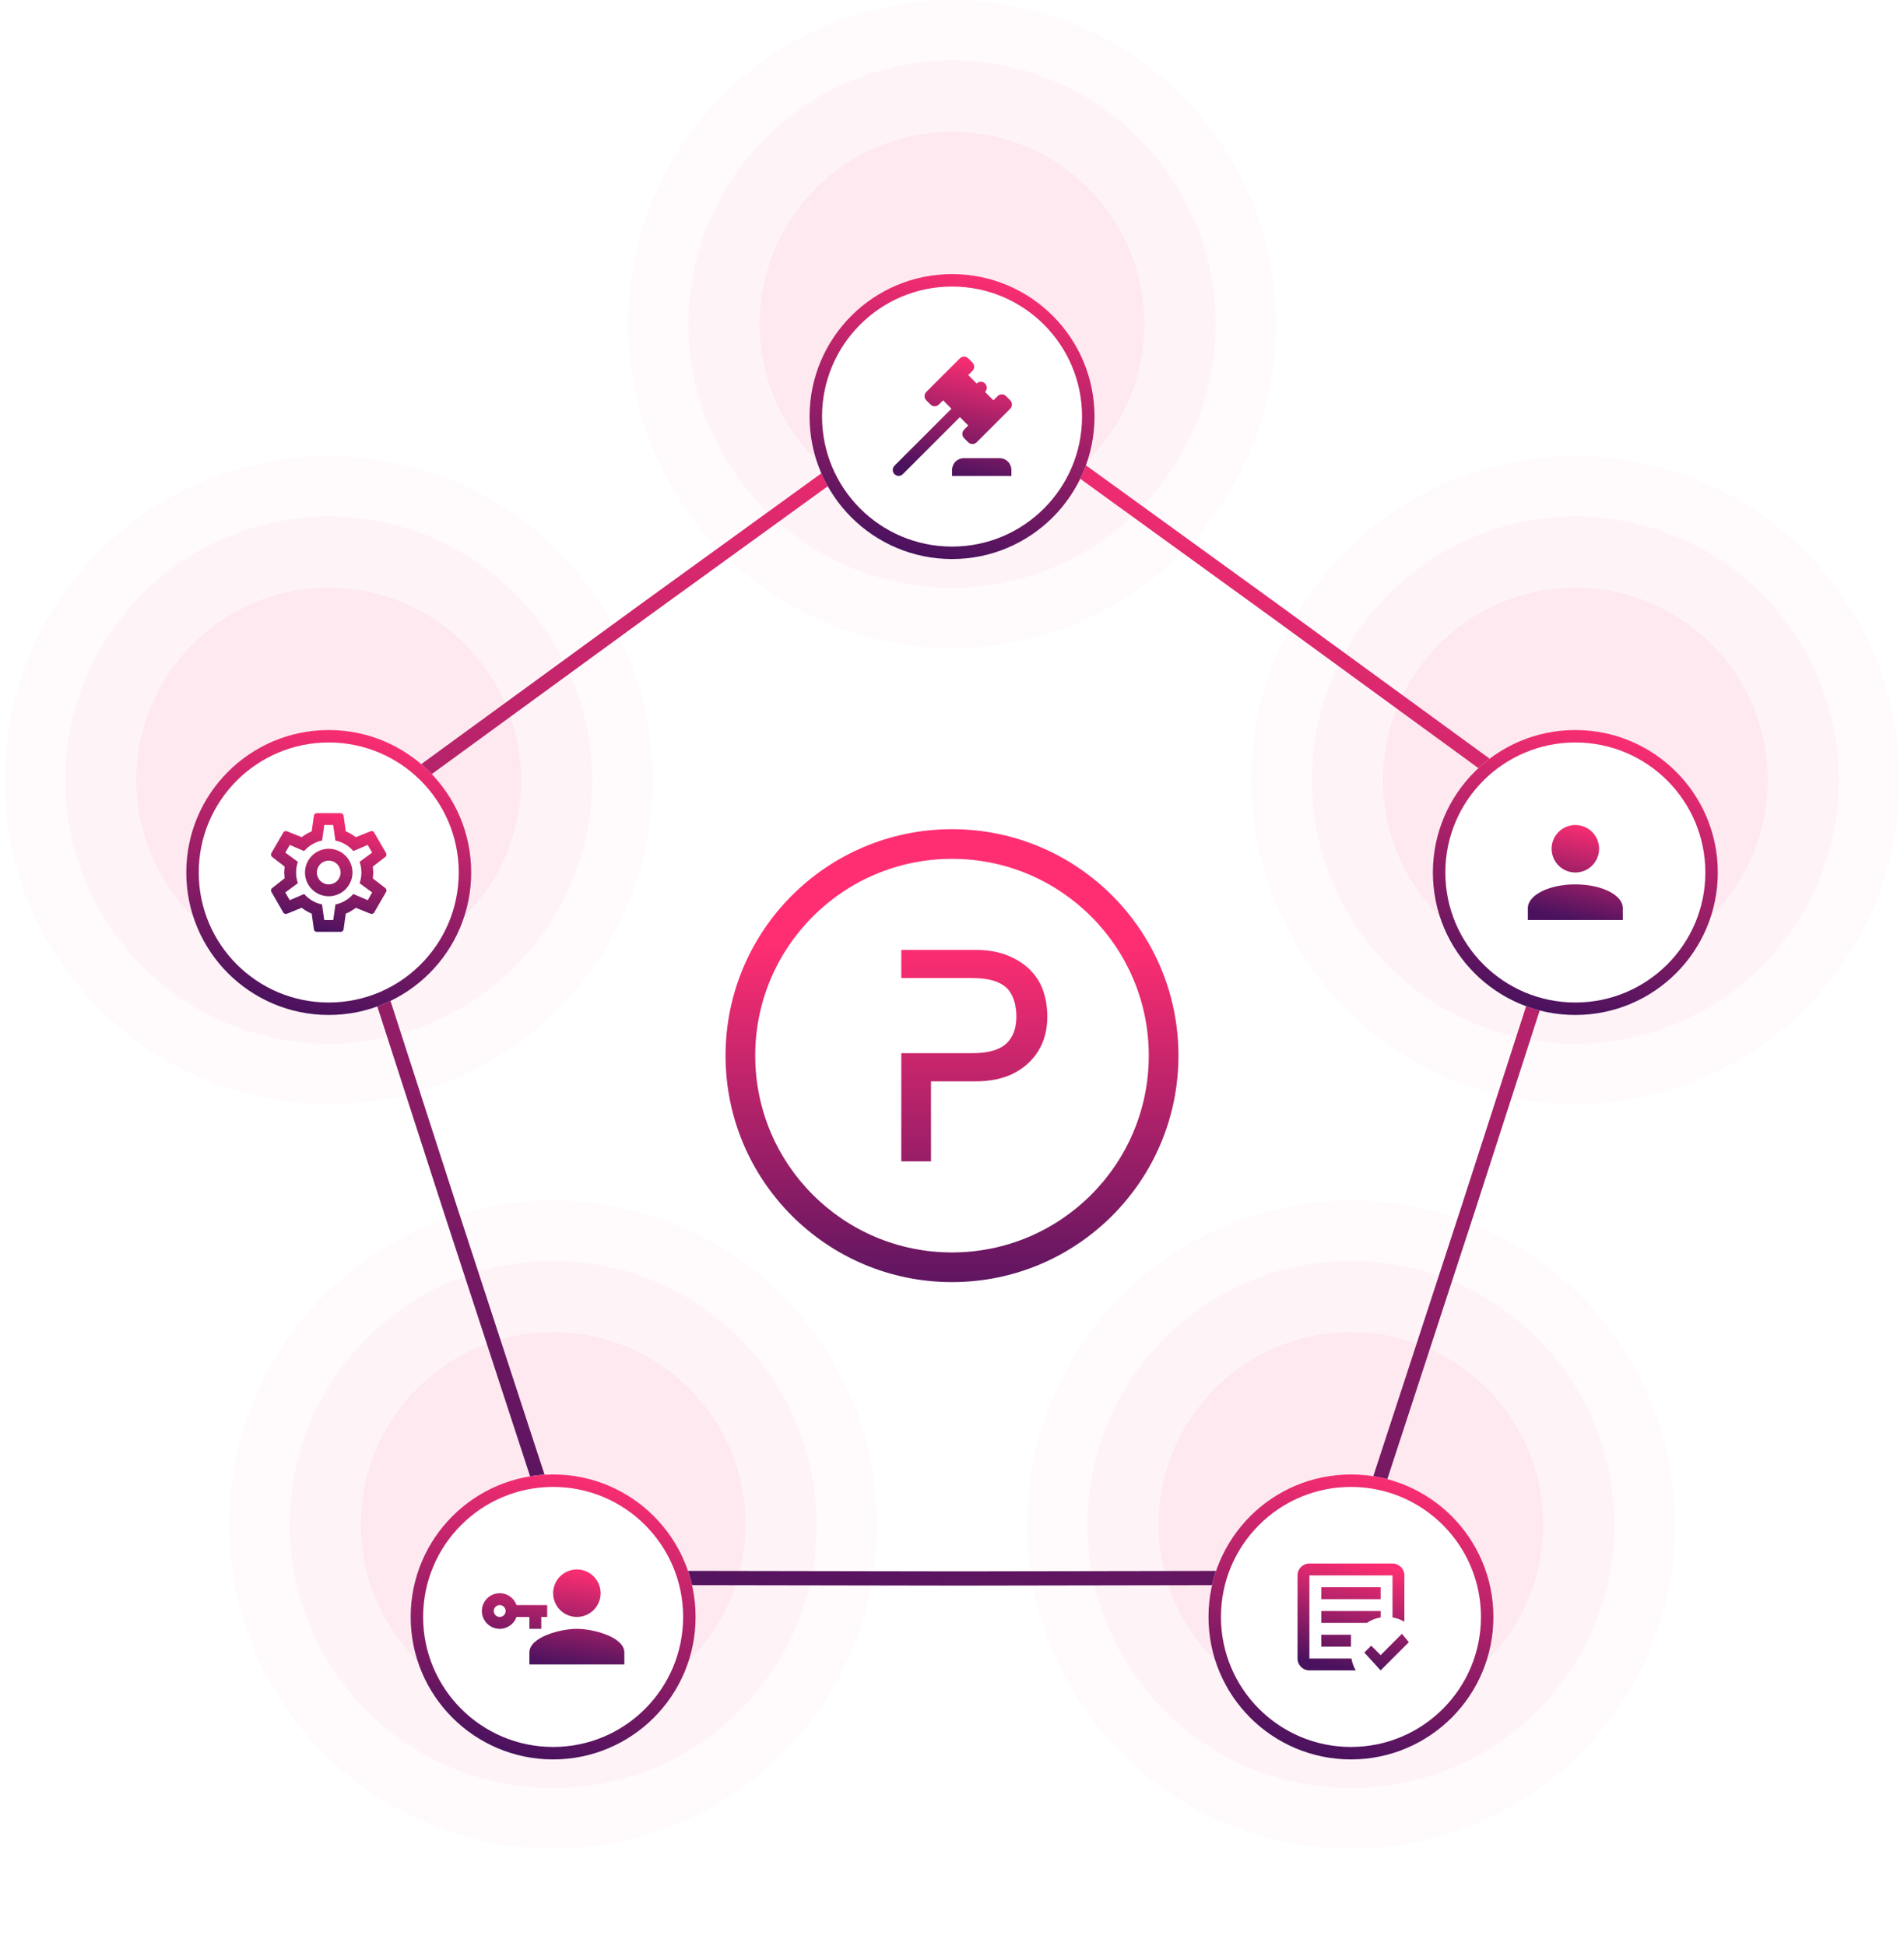 <?xml version="1.0" encoding="utf-8"?>
<svg xmlns="http://www.w3.org/2000/svg" fill="none" height="421" viewBox="0 0 412 421" width="412">
<g opacity="0.02" style="mix-blend-mode:multiply">
<circle cx="340.884" cy="168.786" fill="#EC4673" r="70.135"/>
</g>
<g opacity="0.04" style="mix-blend-mode:multiply">
<circle cx="340.884" cy="168.786" fill="#EC4673" r="57.033"/>
</g>
<g opacity="0.07" style="mix-blend-mode:multiply">
<circle cx="340.884" cy="168.786" fill="#EC4673" r="41.618"/>
</g>
<g opacity="0.02" style="mix-blend-mode:multiply">
<circle cx="206.01" cy="70.135" fill="#EC4673" r="70.135"/>
</g>
<g opacity="0.04" style="mix-blend-mode:multiply">
<circle cx="206.01" cy="70.135" fill="#EC4673" r="57.033"/>
</g>
<g opacity="0.07" style="mix-blend-mode:multiply">
<circle cx="206.01" cy="70.135" fill="#EC4673" r="41.618"/>
</g>
<g opacity="0.02" style="mix-blend-mode:multiply">
<circle cx="71.135" cy="168.786" fill="#EC4673" r="70.135"/>
</g>
<g opacity="0.04" style="mix-blend-mode:multiply">
<circle cx="71.135" cy="168.786" fill="#EC4673" r="57.033"/>
</g>
<g opacity="0.07" style="mix-blend-mode:multiply">
<circle cx="71.135" cy="168.786" fill="#EC4673" r="41.618"/>
</g>
<g filter="url(#filter0_d_1156_15257)">
<rect fill="white" height="98.651" rx="49.326" width="98.651" x="156.684" y="163.391"/>
<path d="M217.69 210.456C216.22 211.762 213.825 212.469 210.39 212.469H195.028V235.877H201.452V218.557H211.196C214.257 218.557 216.935 218.009 219.215 216.892L219.219 216.89C221.538 215.73 223.359 214.099 224.667 211.998C225.98 209.888 226.626 207.393 226.626 204.537C226.626 201.696 225.986 198.803 224.667 196.682C223.359 194.581 221.538 192.972 219.217 191.856C216.937 190.694 214.257 190.123 211.196 190.123H195.028V196.212H210.39C213.827 196.212 216.223 196.92 217.693 198.227C219.148 199.52 219.933 201.841 219.933 204.537C219.933 207.157 219.165 209.103 217.69 210.456Z" fill="url(#paint0_linear_1156_15257)"/>
<path clip-rule="evenodd" d="M255 213C255 240.062 233.062 262 206 262C178.938 262 157 240.062 157 213C157 185.938 178.938 164 206 164C233.062 164 255 185.938 255 213ZM248.581 213C248.581 236.517 229.517 255.581 206 255.581C182.483 255.581 163.419 236.517 163.419 213C163.419 189.483 182.483 170.419 206 170.419C229.517 170.419 248.581 189.483 248.581 213Z" fill="url(#paint1_linear_1156_15257)" fill-rule="evenodd"/>
</g>
<g opacity="0.02" style="mix-blend-mode:multiply">
<circle cx="119.69" cy="329.865" fill="#EC4673" r="70.135"/>
</g>
<g opacity="0.04" style="mix-blend-mode:multiply">
<circle cx="119.69" cy="329.865" fill="#EC4673" r="57.033"/>
</g>
<g opacity="0.07" style="mix-blend-mode:multiply">
<circle cx="119.69" cy="329.865" fill="#EC4673" r="41.618"/>
</g>
<g opacity="0.02" style="mix-blend-mode:multiply">
<circle cx="292.329" cy="329.865" fill="#EC4673" r="70.135"/>
</g>
<g opacity="0.04" style="mix-blend-mode:multiply">
<circle cx="292.329" cy="329.865" fill="#EC4673" r="57.033"/>
</g>
<g opacity="0.07" style="mix-blend-mode:multiply">
<circle cx="292.329" cy="329.865" fill="#EC4673" r="41.618"/>
</g>
<g filter="url(#filter1_dd_1156_15257)">
<path d="M139.474 119.013L207.551 69.726L275.628 119.013L275.632 119.016L343.544 168.53L317.706 248.506L317.704 248.51L291.599 328.399L207.554 328.54H207.548L123.503 328.399L97.398 248.51L97.396 248.506L71.558 168.53L139.47 119.016L139.474 119.013Z" stroke="url(#paint2_linear_1156_15257)" stroke-linejoin="round" stroke-width="3.083"/>
</g>
<g filter="url(#filter2_d_1156_15257)">
<circle cx="119.69" cy="329.865" fill="white" r="30.828"/>
<g clip-path="url(#clip0_1156_15257)">
<path d="M118.405 327.296V329.865H117.121V332.434H114.552V329.865H111.764C111.238 331.368 109.812 332.434 108.129 332.434C107.107 332.434 106.127 332.028 105.404 331.306C104.681 330.583 104.275 329.603 104.275 328.581C104.275 327.559 104.681 326.578 105.404 325.856C106.127 325.133 107.107 324.727 108.129 324.727C109.812 324.727 111.238 325.793 111.764 327.296H118.405ZM108.129 327.296C107.788 327.296 107.462 327.431 107.221 327.672C106.98 327.913 106.845 328.24 106.845 328.581C106.845 328.921 106.98 329.248 107.221 329.489C107.462 329.73 107.788 329.865 108.129 329.865C108.47 329.865 108.796 329.73 109.037 329.489C109.278 329.248 109.414 328.921 109.414 328.581C109.414 328.24 109.278 327.913 109.037 327.672C108.796 327.431 108.47 327.296 108.129 327.296ZM124.828 332.434C128.258 332.434 135.104 334.155 135.104 337.572V340.141H114.552V337.572C114.552 334.155 121.398 332.434 124.828 332.434ZM124.828 329.865C123.465 329.865 122.158 329.324 121.195 328.36C120.231 327.397 119.69 326.09 119.69 324.727C119.69 323.364 120.231 322.057 121.195 321.094C122.158 320.13 123.465 319.589 124.828 319.589C126.191 319.589 127.497 320.13 128.461 321.094C129.425 322.057 129.966 323.364 129.966 324.727C129.966 326.09 129.425 327.397 128.461 328.36C127.497 329.324 126.191 329.865 124.828 329.865Z" fill="url(#paint3_linear_1156_15257)"/>
</g>
<circle cx="119.69" cy="329.865" r="29.48" stroke="url(#paint4_linear_1156_15257)" stroke-width="2.697"/>
</g>
<g filter="url(#filter3_d_1156_15257)">
<circle cx="71.135" cy="168.786" fill="white" r="30.828"/>
<path d="M71.135 163.648C72.498 163.648 73.804 164.189 74.768 165.153C75.732 166.117 76.273 167.423 76.273 168.786C76.273 170.149 75.732 171.456 74.768 172.419C73.804 173.383 72.498 173.924 71.135 173.924C69.772 173.924 68.465 173.383 67.502 172.419C66.538 171.456 65.997 170.149 65.997 168.786C65.997 167.423 66.538 166.117 67.502 165.153C68.465 164.189 69.772 163.648 71.135 163.648ZM71.135 166.217C70.454 166.217 69.8 166.488 69.318 166.97C68.837 167.451 68.566 168.105 68.566 168.786C68.566 169.467 68.837 170.121 69.318 170.603C69.8 171.085 70.454 171.355 71.135 171.355C71.816 171.355 72.47 171.085 72.951 170.603C73.433 170.121 73.704 169.467 73.704 168.786C73.704 168.105 73.433 167.451 72.951 166.97C72.47 166.488 71.816 166.217 71.135 166.217ZM68.566 181.631C68.245 181.631 67.975 181.4 67.924 181.092L67.448 177.688C66.639 177.367 65.945 176.93 65.277 176.416L62.079 177.714C61.796 177.816 61.45 177.714 61.295 177.431L58.726 172.987C58.559 172.704 58.636 172.357 58.88 172.164L61.591 170.032L61.501 168.786L61.591 167.502L58.88 165.408C58.636 165.215 58.559 164.868 58.726 164.586L61.295 160.141C61.45 159.859 61.796 159.743 62.079 159.859L65.277 161.143C65.945 160.642 66.639 160.206 67.448 159.884L67.924 156.48C67.975 156.172 68.245 155.941 68.566 155.941H73.704C74.025 155.941 74.295 156.172 74.346 156.48L74.821 159.884C75.631 160.206 76.324 160.642 76.992 161.143L80.191 159.859C80.473 159.743 80.82 159.859 80.974 160.141L83.543 164.586C83.71 164.868 83.633 165.215 83.389 165.408L80.679 167.502L80.769 168.786L80.679 170.071L83.389 172.164C83.633 172.357 83.71 172.704 83.543 172.987L80.974 177.431C80.82 177.714 80.473 177.829 80.191 177.714L76.992 176.429C76.324 176.93 75.631 177.367 74.821 177.688L74.346 181.092C74.295 181.4 74.025 181.631 73.704 181.631H68.566ZM70.171 158.51L69.696 161.863C68.155 162.184 66.793 163.006 65.804 164.149L62.708 162.813L61.745 164.483L64.455 166.474C63.941 167.977 63.941 169.608 64.455 171.098L61.732 173.102L62.696 174.772L65.817 173.436C66.806 174.566 68.155 175.389 69.683 175.697L70.159 179.062H72.111L72.586 175.71C74.115 175.389 75.464 174.566 76.453 173.436L79.574 174.772L80.537 173.102L77.814 171.111C78.328 169.608 78.328 167.977 77.814 166.474L80.525 164.483L79.561 162.813L76.466 164.149C75.477 163.006 74.115 162.184 72.573 161.875L72.098 158.51H70.171Z" fill="url(#paint5_linear_1156_15257)"/>
<circle cx="71.135" cy="168.786" r="29.48" stroke="url(#paint6_linear_1156_15257)" stroke-width="2.697"/>
</g>
<g filter="url(#filter4_d_1156_15257)">
<circle cx="206.01" cy="70.135" fill="white" r="30.828"/>
<path d="M193.55 80.771L205.881 68.439L204.083 66.615L203.158 67.527C202.657 68.028 201.848 68.028 201.347 67.527L200.435 66.615C199.934 66.114 199.934 65.305 200.435 64.804L207.705 57.534C208.206 57.033 209.015 57.033 209.516 57.534L210.428 58.446C210.929 58.947 210.929 59.756 210.428 60.257L209.516 61.143L211.34 62.98C211.841 62.479 212.651 62.479 213.152 62.98C213.653 63.481 213.653 64.303 213.152 64.804L214.963 66.615L215.875 65.703C216.376 65.202 217.198 65.202 217.699 65.703L218.598 66.615C219.099 67.116 219.099 67.938 218.598 68.439L211.34 75.697C210.839 76.198 210.017 76.198 209.516 75.697L208.617 74.798C208.103 74.297 208.103 73.475 208.617 72.974L209.516 72.062L207.705 70.251L195.361 82.595C194.86 83.096 194.051 83.096 193.55 82.595C193.049 82.094 193.049 81.272 193.55 80.771ZM216.286 79.127C216.967 79.127 217.621 79.397 218.102 79.879C218.584 80.361 218.855 81.014 218.855 81.696V82.98H206.01V81.696C206.01 81.014 206.28 80.361 206.762 79.879C207.244 79.397 207.897 79.127 208.579 79.127H216.286Z" fill="url(#paint7_linear_1156_15257)"/>
<circle cx="206.01" cy="70.135" r="29.48" stroke="url(#paint8_linear_1156_15257)" stroke-width="2.697"/>
</g>
<g filter="url(#filter5_d_1156_15257)">
<circle cx="340.884" cy="168.786" fill="white" r="30.828"/>
<path d="M340.884 158.51C342.247 158.51 343.554 159.051 344.518 160.015C345.481 160.978 346.022 162.285 346.022 163.648C346.022 165.011 345.481 166.318 344.518 167.281C343.554 168.245 342.247 168.786 340.884 168.786C339.522 168.786 338.215 168.245 337.251 167.281C336.288 166.318 335.746 165.011 335.746 163.648C335.746 162.285 336.288 160.978 337.251 160.015C338.215 159.051 339.522 158.51 340.884 158.51ZM340.884 171.355C346.562 171.355 351.161 173.655 351.161 176.493V179.062H330.608V176.493C330.608 173.655 335.207 171.355 340.884 171.355Z" fill="url(#paint9_linear_1156_15257)"/>
<circle cx="340.884" cy="168.786" r="29.48" stroke="url(#paint10_linear_1156_15257)" stroke-width="2.697"/>
</g>
<g filter="url(#filter6_d_1156_15257)">
<circle cx="292.329" cy="329.865" fill="white" r="30.828"/>
<path d="M298.752 341.426L295.22 337.572L296.71 336.082L298.752 338.125L303.363 333.513L304.854 335.324L298.752 341.426ZM293.357 341.426H283.338C281.912 341.426 280.769 340.283 280.769 338.857V320.873C280.769 319.448 281.912 318.304 283.338 318.304H301.321C302.747 318.304 303.89 319.448 303.89 320.873V330.893C303.107 330.443 302.246 330.122 301.321 329.968V320.873H283.338V338.857H292.432C292.586 339.782 292.907 340.642 293.357 341.426ZM292.329 336.288H285.907V333.719H292.329V336.288ZM295.772 331.15H285.907V328.581H298.752V329.968C297.66 330.148 296.658 330.559 295.772 331.15ZM298.752 326.012H285.907V323.443H298.752" fill="url(#paint11_linear_1156_15257)"/>
<circle cx="292.329" cy="329.865" r="29.48" stroke="url(#paint12_linear_1156_15257)" stroke-width="2.697"/>
</g>
<defs>
<filter color-interpolation-filters="sRGB" filterUnits="userSpaceOnUse" height="160.308" id="filter0_d_1156_15257" width="160.308" x="125.855" y="147.977">
<feFlood flood-opacity="0" result="BackgroundImageFix"/>
<feColorMatrix in="SourceAlpha" result="hardAlpha" type="matrix" values="0 0 0 0 0 0 0 0 0 0 0 0 0 0 0 0 0 0 127 0"/>
<feOffset dy="15.414"/>
<feGaussianBlur stdDeviation="15.414"/>
<feColorMatrix type="matrix" values="0 0 0 0 0.118 0 0 0 0 0.118 0 0 0 0 0.118 0 0 0 0.1 0"/>
<feBlend in2="BackgroundImageFix" mode="normal" result="effect1_dropShadow_1156_15257"/>
<feBlend in="SourceGraphic" in2="effect1_dropShadow_1156_15257" mode="normal" result="shape"/>
</filter>
<filter color-interpolation-filters="sRGB" filterUnits="userSpaceOnUse" height="302.258" id="filter1_dd_1156_15257" width="315.605" x="49.749" y="57.823">
<feFlood flood-opacity="0" result="BackgroundImageFix"/>
<feColorMatrix in="SourceAlpha" result="hardAlpha" type="matrix" values="0 0 0 0 0 0 0 0 0 0 0 0 0 0 0 0 0 0 127 0"/>
<feOffset dy="3"/>
<feGaussianBlur stdDeviation="3"/>
<feColorMatrix type="matrix" values="0 0 0 0 0.506 0 0 0 0 0.286 0 0 0 0 0.357 0 0 0 0.1 0"/>
<feBlend in2="BackgroundImageFix" mode="normal" result="effect1_dropShadow_1156_15257"/>
<feColorMatrix in="SourceAlpha" result="hardAlpha" type="matrix" values="0 0 0 0 0 0 0 0 0 0 0 0 0 0 0 0 0 0 127 0"/>
<feOffset dy="10"/>
<feGaussianBlur stdDeviation="10"/>
<feColorMatrix type="matrix" values="0 0 0 0 0.504 0 0 0 0 0.288 0 0 0 0 0.358 0 0 0 0.1 0"/>
<feBlend in2="effect1_dropShadow_1156_15257" mode="normal" result="effect2_dropShadow_1156_15257"/>
<feBlend in="SourceGraphic" in2="effect2_dropShadow_1156_15257" mode="normal" result="shape"/>
</filter>
<filter color-interpolation-filters="sRGB" filterUnits="userSpaceOnUse" height="141.657" id="filter2_d_1156_15257" width="141.657" x="48.861" y="279.037">
<feFlood flood-opacity="0" result="BackgroundImageFix"/>
<feColorMatrix in="SourceAlpha" result="hardAlpha" type="matrix" values="0 0 0 0 0 0 0 0 0 0 0 0 0 0 0 0 0 0 127 0"/>
<feOffset dy="20"/>
<feGaussianBlur stdDeviation="20"/>
<feColorMatrix type="matrix" values="0 0 0 0 0.118 0 0 0 0 0.118 0 0 0 0 0.118 0 0 0 0.1 0"/>
<feBlend in2="BackgroundImageFix" mode="normal" result="effect1_dropShadow_1156_15257"/>
<feBlend in="SourceGraphic" in2="effect1_dropShadow_1156_15257" mode="normal" result="shape"/>
</filter>
<filter color-interpolation-filters="sRGB" filterUnits="userSpaceOnUse" height="141.657" id="filter3_d_1156_15257" width="141.657" x="0.306" y="117.958">
<feFlood flood-opacity="0" result="BackgroundImageFix"/>
<feColorMatrix in="SourceAlpha" result="hardAlpha" type="matrix" values="0 0 0 0 0 0 0 0 0 0 0 0 0 0 0 0 0 0 127 0"/>
<feOffset dy="20"/>
<feGaussianBlur stdDeviation="20"/>
<feColorMatrix type="matrix" values="0 0 0 0 0.118 0 0 0 0 0.118 0 0 0 0 0.118 0 0 0 0.1 0"/>
<feBlend in2="BackgroundImageFix" mode="normal" result="effect1_dropShadow_1156_15257"/>
<feBlend in="SourceGraphic" in2="effect1_dropShadow_1156_15257" mode="normal" result="shape"/>
</filter>
<filter color-interpolation-filters="sRGB" filterUnits="userSpaceOnUse" height="141.657" id="filter4_d_1156_15257" width="141.657" x="135.181" y="19.306">
<feFlood flood-opacity="0" result="BackgroundImageFix"/>
<feColorMatrix in="SourceAlpha" result="hardAlpha" type="matrix" values="0 0 0 0 0 0 0 0 0 0 0 0 0 0 0 0 0 0 127 0"/>
<feOffset dy="20"/>
<feGaussianBlur stdDeviation="20"/>
<feColorMatrix type="matrix" values="0 0 0 0 0.118 0 0 0 0 0.118 0 0 0 0 0.118 0 0 0 0.1 0"/>
<feBlend in2="BackgroundImageFix" mode="normal" result="effect1_dropShadow_1156_15257"/>
<feBlend in="SourceGraphic" in2="effect1_dropShadow_1156_15257" mode="normal" result="shape"/>
</filter>
<filter color-interpolation-filters="sRGB" filterUnits="userSpaceOnUse" height="141.657" id="filter5_d_1156_15257" width="141.657" x="270.056" y="117.958">
<feFlood flood-opacity="0" result="BackgroundImageFix"/>
<feColorMatrix in="SourceAlpha" result="hardAlpha" type="matrix" values="0 0 0 0 0 0 0 0 0 0 0 0 0 0 0 0 0 0 127 0"/>
<feOffset dy="20"/>
<feGaussianBlur stdDeviation="20"/>
<feColorMatrix type="matrix" values="0 0 0 0 0.118 0 0 0 0 0.118 0 0 0 0 0.118 0 0 0 0.1 0"/>
<feBlend in2="BackgroundImageFix" mode="normal" result="effect1_dropShadow_1156_15257"/>
<feBlend in="SourceGraphic" in2="effect1_dropShadow_1156_15257" mode="normal" result="shape"/>
</filter>
<filter color-interpolation-filters="sRGB" filterUnits="userSpaceOnUse" height="141.657" id="filter6_d_1156_15257" width="141.657" x="221.501" y="279.037">
<feFlood flood-opacity="0" result="BackgroundImageFix"/>
<feColorMatrix in="SourceAlpha" result="hardAlpha" type="matrix" values="0 0 0 0 0 0 0 0 0 0 0 0 0 0 0 0 0 0 127 0"/>
<feOffset dy="20"/>
<feGaussianBlur stdDeviation="20"/>
<feColorMatrix type="matrix" values="0 0 0 0 0.118 0 0 0 0 0.118 0 0 0 0 0.118 0 0 0 0.1 0"/>
<feBlend in2="BackgroundImageFix" mode="normal" result="effect1_dropShadow_1156_15257"/>
<feBlend in="SourceGraphic" in2="effect1_dropShadow_1156_15257" mode="normal" result="shape"/>
</filter>
<linearGradient gradientUnits="userSpaceOnUse" id="paint0_linear_1156_15257" x1="383.226" x2="383.053" y1="189.243" y2="277.419">
<stop stop-color="#FF2E72"/>
<stop offset="0.935" stop-color="#4A125E"/>
</linearGradient>
<linearGradient gradientUnits="userSpaceOnUse" id="paint1_linear_1156_15257" x1="383.226" x2="383.053" y1="189.243" y2="277.419">
<stop stop-color="#FF2E72"/>
<stop offset="0.935" stop-color="#4A125E"/>
</linearGradient>
<linearGradient gradientUnits="userSpaceOnUse" id="paint2_linear_1156_15257" x1="265.509" x2="197.59" y1="67.823" y2="357.611">
<stop stop-color="#FF2E72"/>
<stop offset="1" stop-color="#4A125E"/>
</linearGradient>
<linearGradient gradientUnits="userSpaceOnUse" id="paint3_linear_1156_15257" x1="125.855" x2="122.548" y1="319.589" y2="340.754">
<stop stop-color="#FF2E72"/>
<stop offset="1" stop-color="#4A125E"/>
</linearGradient>
<linearGradient gradientUnits="userSpaceOnUse" id="paint4_linear_1156_15257" x1="132.021" x2="117.57" y1="299.037" y2="360.694">
<stop stop-color="#FF2E72"/>
<stop offset="1" stop-color="#4A125E"/>
</linearGradient>
<linearGradient gradientUnits="userSpaceOnUse" id="paint5_linear_1156_15257" x1="76.134" x2="69.963" y1="155.941" y2="181.556">
<stop stop-color="#FF2E72"/>
<stop offset="1" stop-color="#4A125E"/>
</linearGradient>
<linearGradient gradientUnits="userSpaceOnUse" id="paint6_linear_1156_15257" x1="83.466" x2="69.015" y1="137.958" y2="199.615">
<stop stop-color="#FF2E72"/>
<stop offset="1" stop-color="#4A125E"/>
</linearGradient>
<linearGradient gradientUnits="userSpaceOnUse" id="paint7_linear_1156_15257" x1="211.234" x2="205.177" y1="57.158" y2="82.978">
<stop stop-color="#FF2E72"/>
<stop offset="1" stop-color="#4A125E"/>
</linearGradient>
<linearGradient gradientUnits="userSpaceOnUse" id="paint8_linear_1156_15257" x1="218.341" x2="203.89" y1="39.306" y2="100.963">
<stop stop-color="#FF2E72"/>
<stop offset="1" stop-color="#4A125E"/>
</linearGradient>
<linearGradient gradientUnits="userSpaceOnUse" id="paint9_linear_1156_15257" x1="344.995" x2="340.178" y1="158.51" y2="179.062">
<stop stop-color="#FF2E72"/>
<stop offset="1" stop-color="#4A125E"/>
</linearGradient>
<linearGradient gradientUnits="userSpaceOnUse" id="paint10_linear_1156_15257" x1="353.216" x2="338.765" y1="137.958" y2="199.615">
<stop stop-color="#FF2E72"/>
<stop offset="1" stop-color="#4A125E"/>
</linearGradient>
<linearGradient gradientUnits="userSpaceOnUse" id="paint11_linear_1156_15257" x1="297.628" x2="292.404" y1="318.304" y2="341.521">
<stop stop-color="#FF2E72"/>
<stop offset="1" stop-color="#4A125E"/>
</linearGradient>
<linearGradient gradientUnits="userSpaceOnUse" id="paint12_linear_1156_15257" x1="304.661" x2="290.21" y1="299.037" y2="360.694">
<stop stop-color="#FF2E72"/>
<stop offset="1" stop-color="#4A125E"/>
</linearGradient>
<clipPath id="clip0_1156_15257">
<rect fill="white" height="30.828" transform="translate(104.275 314.451)" width="30.828"/>
</clipPath>
</defs>
</svg>